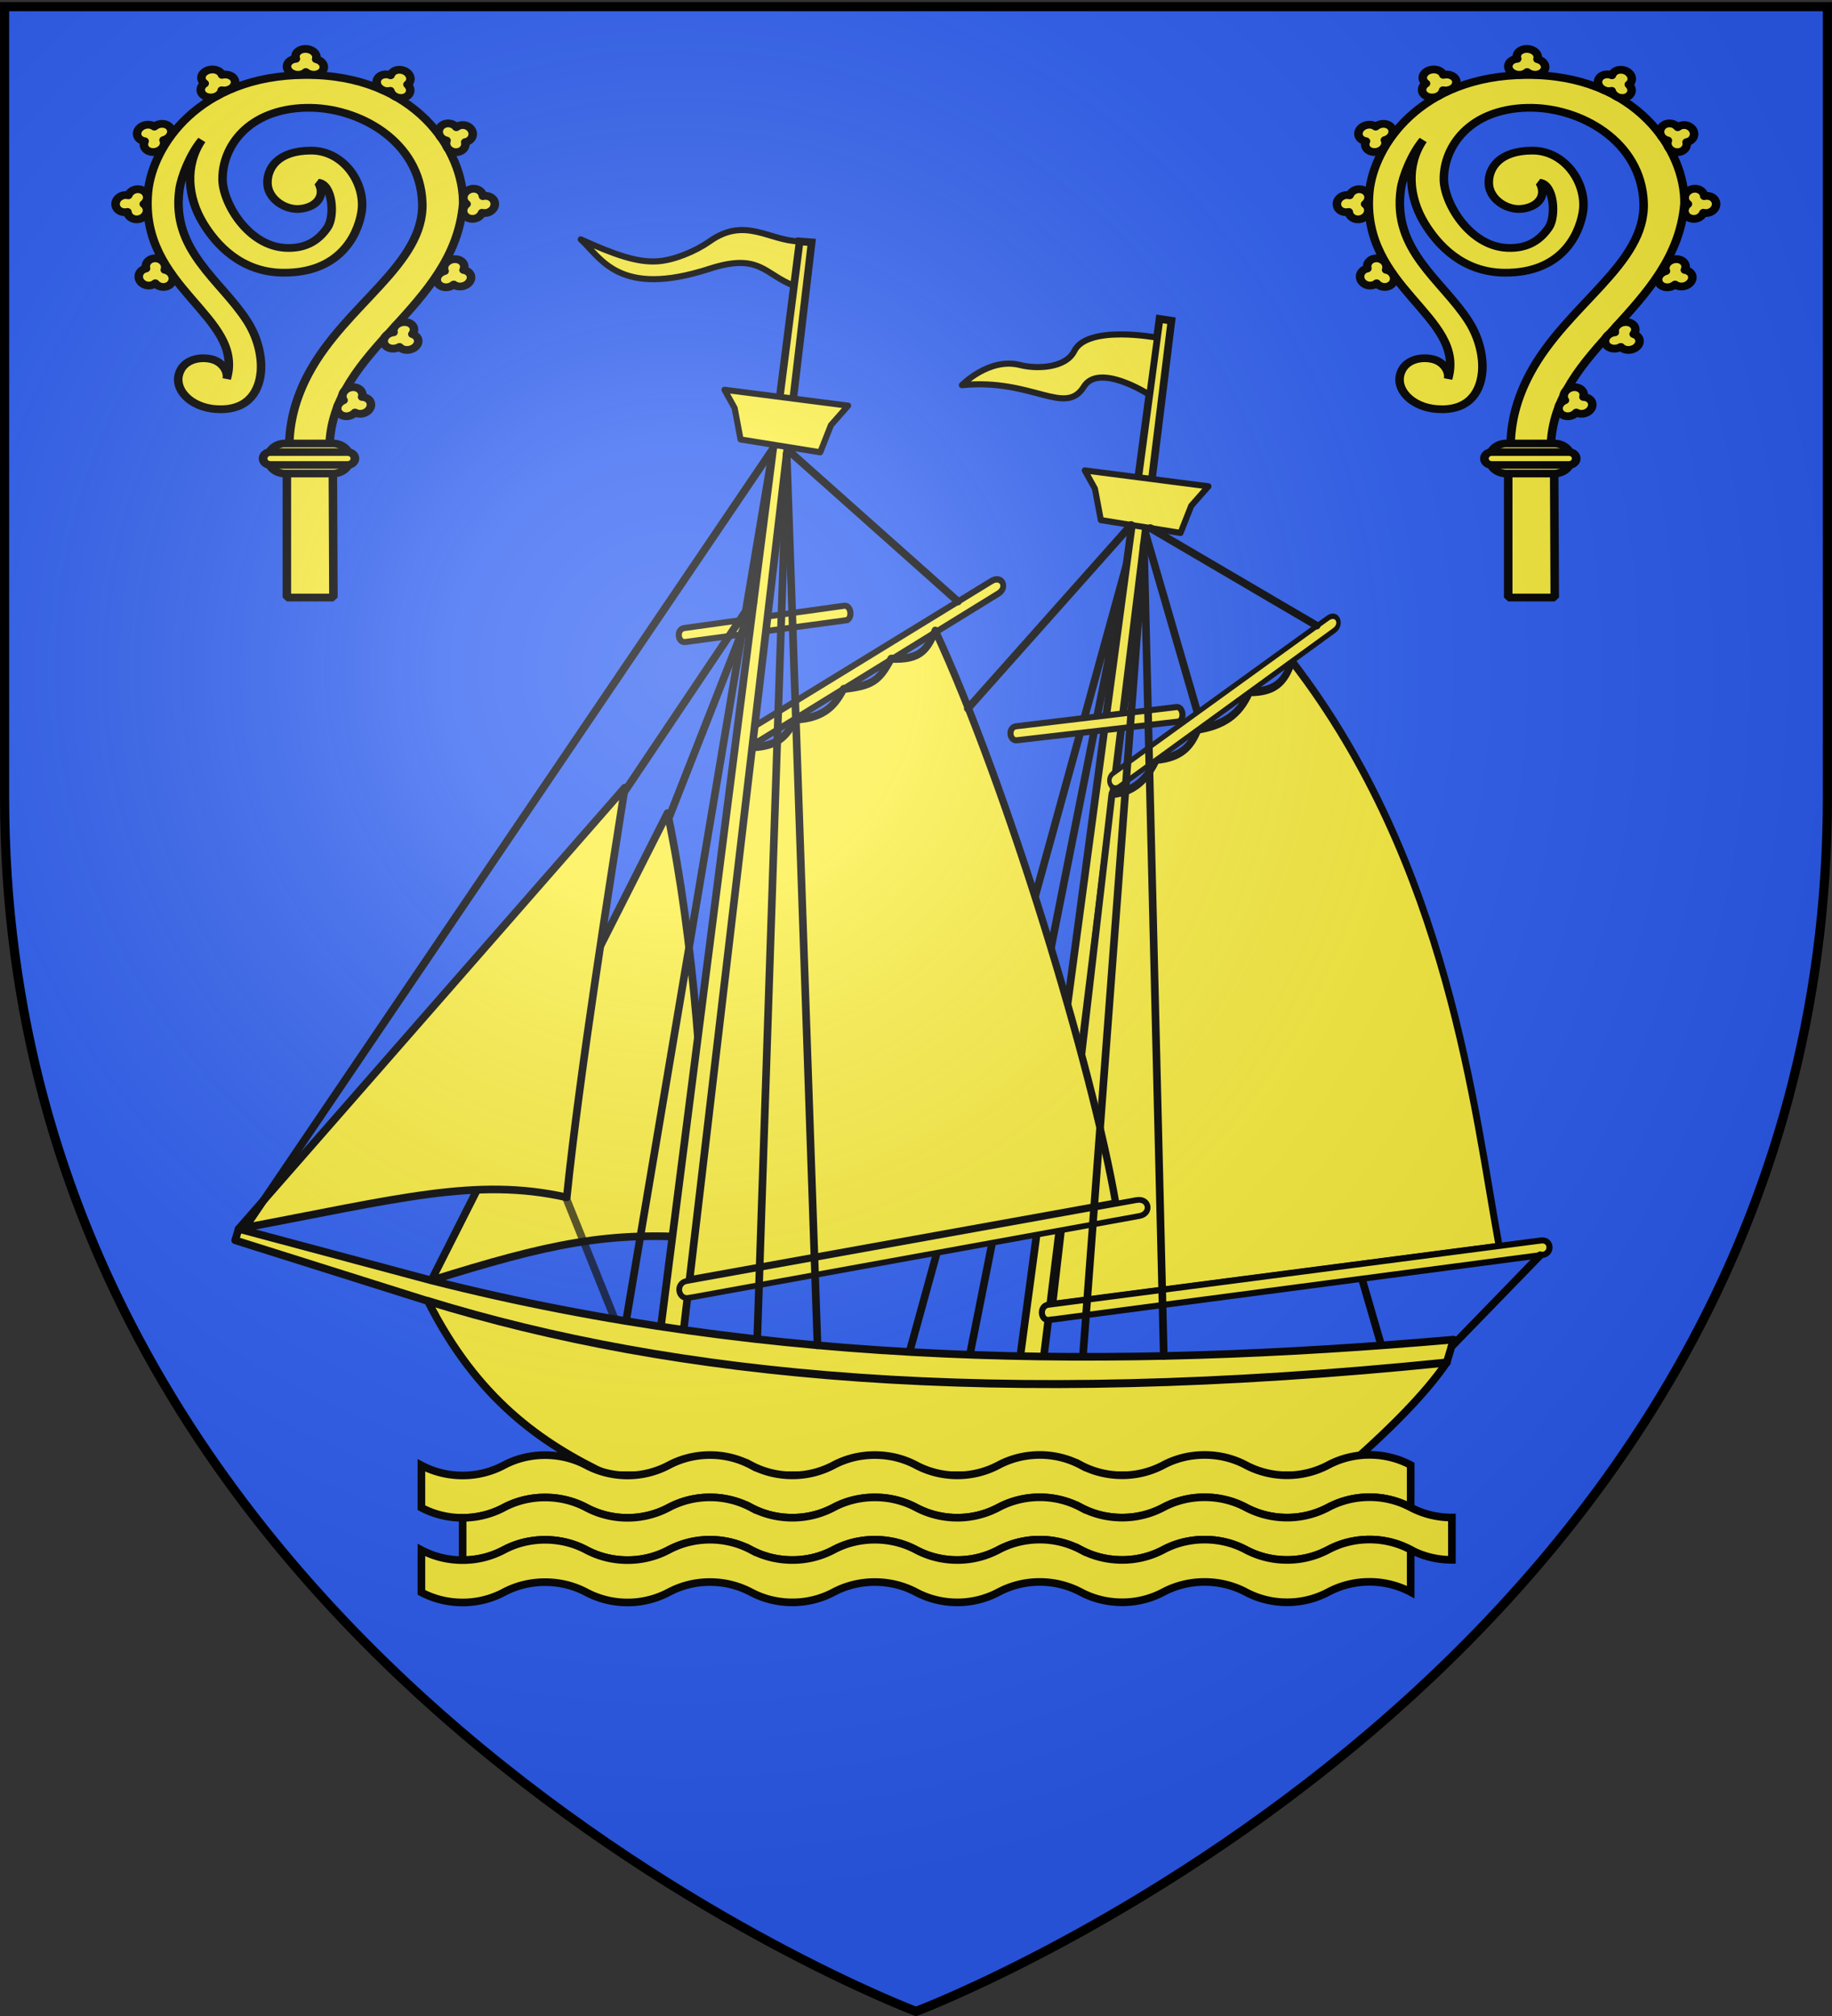 <svg xmlns="http://www.w3.org/2000/svg" xmlns:xlink="http://www.w3.org/1999/xlink" width="600" height="660" version="1.0"><rect width="100%" height="100%" fill="#333333" stroke="none"/><desc>Flag of Canton of Valais (Wallis)</desc><defs><g id="d"><path id="c" d="M0 0v1h.5z" transform="rotate(18 3.157 -.5)"/><use xlink:href="#c" width="810" height="540" transform="scale(-1 1)"/></g><g id="e"><use xlink:href="#d" width="810" height="540" transform="rotate(72)"/><use xlink:href="#d" width="810" height="540" transform="rotate(144)"/></g><g id="g"><path id="f" d="M0 0v1h.5z" transform="rotate(18 3.157 -.5)"/><use xlink:href="#f" width="810" height="540" transform="scale(-1 1)"/></g><g id="h"><use xlink:href="#g" width="810" height="540" transform="rotate(72)"/><use xlink:href="#g" width="810" height="540" transform="rotate(144)"/></g><radialGradient xlink:href="#a" id="j" cx="221.445" cy="226.331" r="300" fx="221.445" fy="226.331" gradientTransform="matrix(1.353 0 0 1.349 -77.63 -85.747)" gradientUnits="userSpaceOnUse"/><linearGradient id="a"><stop offset="0" style="stop-color:white;stop-opacity:.314"/><stop offset=".19" style="stop-color:white;stop-opacity:.251"/><stop offset=".6" style="stop-color:#6b6b6b;stop-opacity:.125"/><stop offset="1" style="stop-color:black;stop-opacity:.125"/></linearGradient><path id="b" d="M2.922 27.673c0-5.952 2.317-9.844 5.579-11.013 1.448-.519 3.307-.273 5.018 1.447 2.119 2.129 2.736 7.993-3.483 9.121.658-.956.619-3.081-.714-3.787-.99-.524-2.113-.253-2.676.123-.824.552-1.729 2.106-1.679 4.108z"/></defs><g style="display:inline"><path d="M300 658.5s298.5-112.32 298.5-397.772V2.176H1.5v258.552C1.5 546.18 300 658.5 300 658.5" style="fill:#2b5df2;fill-opacity:1;fill-rule:evenodd;stroke:none;stroke-width:1px;stroke-linecap:butt;stroke-linejoin:miter;stroke-opacity:1"/></g><g id="i"><path d="M496.182 187.84h-13.425l-.018-27.234c-.006-8.757 1.872-17.673 6.487-27.159 12.308-25.297 38.726-40.078 37.967-62.734-.759-22.632-21.276-35.35-38.926-34.88-19.263.513-27.936 14.288-27.83 26.301.074 8.671 8.555 24.637 21.307 25.184 7.031.302 11.108-3.191 13.795-7.563 2.445-3.978 1.787-15.793-3.073-16.408 2.677 5.247-1.137 9.333-6.562 9.656-4.816.287-10.287-3.835-10.45-9.378s3.387-12.018 14.507-12.07c11.121-.053 18.603 12.388 16.877 22.944-1.389 8.498-7.47 22.128-26.224 21.921-14.202-.156-22.48-10.621-26.688-18.268-5.207-9.462-6.169-21.173-.439-30.447-3.993 5.329-6.848 13.528-7.432 18.028-2.92 22.517 13.772 33.37 22.568 48.386 3.941 6.729 5.037 13.928 4.604 18.892-.697 7.98-5.048 14.35-15.155 13.515-8.396-.693-14.108-7.29-12.006-13.442 1.562-4.574 6.356-5.85 10.307-4.982 3.762.826 5.967 4.311 5.48 7.312 6.055-23.137-29.351-33.196-26.316-68.68 1.44-16.83 16.984-42.717 52.474-42.96 36.802-.253 53.209 28.032 52.83 47.362-3.035 38.733-43.987 52.86-44.668 89.397z" style="fill:#fcef3c;fill-opacity:1;stroke:#000;stroke-width:2.846;stroke-linecap:round;stroke-linejoin:bevel;stroke-miterlimit:4;stroke-dasharray:none;stroke-opacity:1;display:inline" transform="matrix(.98 0 0 .891 21.657 3.367)"/><path d="M537.9 91.45c1.873-.118 3.364 1.16 3.33 2.86-.003.39-.106.757-.259 1.11 1.46.246 2.537 1.347 2.51 2.777-.033 1.698-1.576 3.169-3.456 3.282-.91.057-1.717-.224-2.316-.713-.625.56-1.442.95-2.349 1.009-1.874.118-3.364-1.16-3.331-2.859.027-1.434 1.155-2.666 2.627-3.098a2.6 2.6 0 0 1-.217-1.082c.034-1.698 1.576-3.17 3.456-3.282zM542.742 65.976c1.62-.856 3.587-.307 4.396 1.228.19.35.28.722.316 1.099 1.43-.363 2.937.192 3.62 1.483.808 1.534.153 3.47-1.475 4.323a3.38 3.38 0 0 1-2.427.288 3.44 3.44 0 0 1-1.606 1.843c-1.62.856-3.586.307-4.396-1.228-.684-1.296-.282-2.85.824-3.826a2.9 2.9 0 0 1-.729-.883c-.809-1.534-.154-3.47 1.474-4.322zM533.2 42.94c.974-1.445 2.993-1.805 4.517-.801.351.227.626.515.859.83a3.284 3.284 0 0 1 3.967-.244c1.523 1.003 1.97 2.986.988 4.434-.472.702-1.193 1.133-1.982 1.292.148.783.03 1.607-.438 2.308-.973 1.448-2.993 1.806-4.516.803a3.2 3.2 0 0 1-1.299-3.718 3.4 3.4 0 0 1-1.107-.465c-1.522-1.003-1.969-2.985-.988-4.433zM511.946 26.319c.025-1.69 1.564-2.921 3.442-2.75.432.036.83.159 1.209.325.394-1.288 1.702-2.162 3.283-2.019 1.877.17 3.378 1.677 3.347 3.373-.012.82-.391 1.521-.983 2.018.57.607.931 1.372.922 2.19-.025 1.691-1.565 2.92-3.443 2.75-1.586-.144-2.856-1.258-3.212-2.615a3.6 3.6 0 0 1-1.216.105c-1.877-.171-3.378-1.677-3.346-3.373zM521.66 114.571c1.867.194 3.071 1.697 2.691 3.361-.083.383-.259.728-.481 1.05 1.384.483 2.217 1.742 1.899 3.144-.379 1.663-2.196 2.854-4.067 2.655-.906-.095-1.643-.505-2.131-1.085-.73.448-1.611.695-2.515.603-1.867-.193-3.07-1.696-2.69-3.36.32-1.406 1.68-2.43 3.215-2.612a2.6 2.6 0 0 1 .008-1.099c.38-1.663 2.196-2.854 4.067-2.654zM482.458 22.121c-.983-1.44-.414-3.22 1.275-3.98a3.8 3.8 0 0 1 1.214-.307c-.432-1.279.153-2.647 1.575-3.287 1.687-.76 3.85-.209 4.832 1.239.477.699.574 1.474.369 2.178.841.239 1.602.711 2.08 1.407.984 1.44.414 3.221-1.275 3.98-1.425.642-3.16.313-4.267-.662a3.2 3.2 0 0 1-.965.673c-1.688.759-3.851.21-4.832-1.238zM454.926 31.716c-1.69-.74-2.272-2.517-1.3-3.974.22-.336.513-.609.841-.846-1.127-.87-1.45-2.306-.633-3.533.971-1.456 3.125-2.037 4.816-1.29.82.36 1.363.966 1.61 1.659.853-.205 1.777-.174 2.595.182 1.69.74 2.271 2.517 1.3 3.974-.82 1.23-2.48 1.79-3.996 1.503-.064.353-.19.7-.413 1.035-.97 1.455-3.124 2.037-4.815 1.29zM437.49 52.07c-1.873.124-3.368-1.15-3.342-2.848.002-.39.104-.759.256-1.112-1.46-.242-2.542-1.339-2.52-2.769.026-1.698 1.564-3.174 3.443-3.293.91-.06 1.718.219 2.32.706a3.9 3.9 0 0 1 2.344-1.016c1.874-.124 3.369 1.15 3.342 2.849-.022 1.434-1.145 2.67-2.616 3.106.142.334.227.691.221 1.081-.027 1.698-1.564 3.174-3.443 3.293zM433.375 76.412c-1.62.858-3.586.311-4.398-1.223-.19-.35-.28-.721-.318-1.098-1.428.364-2.937-.189-3.621-1.48-.811-1.533-.158-3.469 1.469-4.324a3.38 3.38 0 0 1 2.426-.29 3.44 3.44 0 0 1 1.603-1.846c1.62-.858 3.586-.31 4.398 1.223.686 1.295.286 2.85-.818 3.828.291.243.543.53.73.881.81 1.533.158 3.47-1.469 4.324zM443.343 100.235c-.94 1.464-2.95 1.86-4.496.885a3.3 3.3 0 0 1-.878-.815c-1.044.95-2.66 1.139-3.961.318-1.546-.974-2.037-2.948-1.09-4.414.457-.71 1.168-1.156 1.953-1.329-.166-.78-.067-1.606.385-2.316.94-1.465 2.95-1.86 4.497-.886 1.306.823 1.81 2.354 1.383 3.694.387.082.762.22 1.118.443 1.544.975 2.037 2.95 1.089 4.414zM503.401 138.552c1.836-.36 3.516.711 3.755 2.397.059.386.016.764-.079 1.132 1.484.055 2.726 1.004 2.928 2.422.24 1.685-1.051 3.341-2.894 3.697-.89.175-1.735.001-2.406-.405a3.78 3.78 0 0 1-2.162 1.303c-1.836.36-3.515-.711-3.755-2.397-.203-1.422.716-2.788 2.104-3.406a2.7 2.7 0 0 1-.388-1.043c-.24-1.684 1.052-3.34 2.893-3.696z" style="fill:#fcef3c;fill-opacity:1;fill-rule:evenodd;stroke:#000;stroke-width:2.846;stroke-linecap:round;stroke-linejoin:round;marker:none;stroke-miterlimit:4;stroke-dasharray:none;stroke-dashoffset:6.2;stroke-opacity:1;visibility:visible;display:block" transform="matrix(.98 0 0 .891 21.657 3.367)"/><path d="M497.282 164.838h-15.345v50.935h15.554z" style="fill:#fcef3c;fill-opacity:1;fill-rule:nonzero;stroke:#000;stroke-width:2.846;stroke-linecap:round;stroke-linejoin:bevel;stroke-miterlimit:4;stroke-dasharray:none;display:inline" transform="matrix(.98 0 0 .891 21.657 3.367)"/><g style="fill:#fcef3c;stroke-width:.964;stroke-miterlimit:4;stroke-dasharray:none"><path d="M2146.302 2263.533h5.322a1.9 1.9 0 0 1 1.904 1.904 1.9 1.9 0 0 1-1.904 1.904h-5.322a1.9 1.9 0 0 1-1.904-1.904 1.9 1.9 0 0 1 1.904-1.905z" style="fill:#fcef3c;fill-opacity:1;stroke:#000;stroke-width:.964;stroke-linecap:square;stroke-linejoin:round;stroke-miterlimit:4;stroke-dasharray:none;stroke-opacity:1" transform="matrix(2.94 0 0 2.588 -5816.753 -5712.839)"/><path d="M2144.667 2264.621h8.592c.452 0 .815.364.815.816a.814.814 0 0 1-.815.815h-8.592a.814.814 0 0 1-.815-.815c0-.452.364-.816.815-.816z" style="fill:#fcef3c;fill-opacity:1;stroke:#000;stroke-width:.964;stroke-linecap:square;stroke-linejoin:round;stroke-miterlimit:4;stroke-dasharray:none;stroke-opacity:1" transform="matrix(2.94 0 0 2.588 -5816.753 -5712.839)"/></g></g><use xlink:href="#i" width="600" height="660" transform="translate(-400)"/><path d="m253.233 146.753-48.185 285.744M452.383 440.464l-77.285-266.025M297.87 442.611l71.08-257.744M317.633 443.522l50.736-254.326M141.26 419.185l77.372-153.013c8.73 41.617 12.118 91.917 13.07 139.324-32.214-2.796-52.354 1.814-90.441 13.69" style="fill:#fcef3c;fill-opacity:1;stroke:#000;stroke-width:2.5;stroke-linecap:round;stroke-linejoin:round;stroke-miterlimit:4;stroke-dasharray:none;stroke-opacity:1;display:inline"/><path d="m340.07 458.6 43.589-353.603-3.904-.595-47.599 354.484z" style="fill:#fcef3c;fill-opacity:1;stroke:#000;stroke-width:2.5;stroke-miterlimit:4;stroke-dasharray:none;stroke-opacity:1;display:inline"/><g style="display:inline"><path d="M-379.605 233.32c-6.318 4.606-11.631 4.702-19.924-.451-7.48 4.267-14.787 3.68-24.188-.547-4.953 2.914-10.108 4.533-19.58-.442-4.384 2.183-11.639 5.264-21.226.071l-109.812 130.597 163.304 79.4c15.034-43.028 49.698-117.92 31.426-208.629z" style="fill:#fcef3c;fill-opacity:1;stroke:#000;stroke-width:2.792;stroke-linejoin:round;stroke-miterlimit:4;stroke-dasharray:none;stroke-opacity:1;display:inline" transform="matrix(.687 -.525 .429 .84 583.812 -178.812)"/><path d="m-460.678 231.487 101.05 2.284c4.066.015 4.167-4.775-.197-4.835l-100.925-2.515c-3.677.15-3.567 5.08.072 5.066z" style="fill:#fcef3c;fill-opacity:1;stroke:#000;stroke-width:1.795;stroke-miterlimit:4;stroke-dasharray:none;stroke-opacity:1;display:inline" transform="matrix(.687 -.525 .429 .84 583.812 -178.812)"/></g><g style="display:inline"><path d="m-460.678 231.487 99.365 1.33c4.065.015 4.167-4.775-.197-4.835l-99.24-1.56c-3.677.15-3.567 5.078.072 5.065z" style="fill:#fcef3c;fill-opacity:1;stroke:#000;stroke-width:2.119;stroke-miterlimit:4;stroke-dasharray:none;stroke-opacity:1;display:inline" transform="matrix(.779 -.495 .45 .857 503.71 -184.082)"/><path d="M-387.398 231.952c-6.319 4.607-10.284 5.152-18.577 0-7.48 4.267-10.569 4.225-19.97 0-4.953 2.913-10.741 4.975-20.214 0-4.384 2.182-8.777 5.192-18.364 0l-108.74 140.972 148.004 55.964c15.034-43.028 34.832-138.96 37.86-196.936z" style="fill:#fcef3c;fill-opacity:1;stroke:#000;stroke-width:2.649;stroke-linejoin:round;stroke-miterlimit:4;stroke-dasharray:none;stroke-opacity:1;display:inline" transform="matrix(.779 -.495 .45 .857 503.71 -184.082)"/></g><path d="m78.163 402.302 126.485-144.466c-4.382 27.902-14.887 93.727-19.03 134.167-29.775-6.685-55.151.49-107.455 10.3" style="fill:#fcef3c;fill-opacity:1;stroke:#000;stroke-width:2.5;stroke-linecap:round;stroke-linejoin:round;stroke-miterlimit:4;stroke-dasharray:none;stroke-opacity:1;display:inline"/><path d="m385.748 236.258-52.665 6.089c-2.535.307-3.03-4.207-.312-4.577l52.565-6.299c2.308-.123 2.684 4.536.412 4.787z" style="fill:#fcef3c;fill-opacity:1;stroke:#000;stroke-width:2;stroke-miterlimit:4;stroke-dasharray:none;stroke-opacity:1;display:inline"/><path d="m261.895 79.033-1.855 14.503c-9.712-3.688-11.144-10.888-27.685-5.535-29.699 9.613-35.49-3.584-42.153-9.638 11.229 5.1 18.669 7.674 25.331 7.177 5.226-.39 12.218-3.23 16.803-6.484 11.703-8.307 19.447-.204 29.559-.023M376.414 129.283c-.465-.46-16.592-10.53-21.419-2.72-6.14 9.936-16.877-2.767-39.972-.467 0 0 8.919-9.195 19.145-6.579 5.304 1.357 14.878 1.04 17.668-4.584 4.308-8.686 27.093-4.387 27.093-4.387z" style="fill:#fcef3c;fill-opacity:1;stroke:#000;stroke-width:2;stroke-linecap:round;stroke-linejoin:round;stroke-miterlimit:4;stroke-dasharray:none;stroke-opacity:1;display:inline"/><path d="m277.038 203.08-52.56 7.1c-2.53.356-3.097-4.148-.385-4.57l52.457-7.307c2.306-.168 2.755 4.484.488 4.777z" style="fill:#fcef3c;fill-opacity:1;stroke:#000;stroke-width:2;stroke-miterlimit:4;stroke-dasharray:none;stroke-opacity:1;display:inline"/><path d="m221.887 452.51 43.94-373.182-3.932-.295-47.884 374.37z" style="fill:#fcef3c;fill-opacity:1;stroke:#000;stroke-width:2.5;stroke-miterlimit:4;stroke-dasharray:none;stroke-opacity:1;display:inline"/><path d="m237.28 127.605 3.324 6.001 1.936 10.264 26.097 4.204 3.512-8.897 5.617-6.367z" style="fill:#fcef3c;fill-opacity:1;stroke:#000;stroke-width:2;stroke-linecap:round;stroke-linejoin:round;stroke-miterlimit:4;stroke-dasharray:none;stroke-opacity:1;display:inline"/><path d="m343.764 432.116 161.512-21.282c3.262-.546 2.804-5.256-.704-4.712l-161.437 21.037c-2.933.654-2.288 5.47.629 4.957z" style="fill:#fcef3c;fill-opacity:1;stroke:#000;stroke-width:2;stroke-miterlimit:4;stroke-dasharray:none;stroke-opacity:1;display:inline"/><path d="m225.663 424.89 147.565-26.805c4.006-.76 3.275-5.968-1.034-5.199l-147.481 26.529c-3.595.865-2.63 6.183.95 5.474z" style="fill:#fcef3c;fill-opacity:1;stroke:#000;stroke-width:1.883;stroke-miterlimit:4;stroke-dasharray:none;stroke-opacity:1;display:inline"/><path d="M140.124 425.93c16.09 31.939 37.018 46.582 59.118 57.035h238.749c17.292-14.822 29.13-27.072 35.812-36.892l2.274-7.504c-110.97 9.624-222.339 9.144-334.816-19.384l-63.098-16.883-1.137 3.752z" style="fill:#fcef3c;fill-opacity:1;stroke:#000;stroke-width:2.5;stroke-linecap:round;stroke-linejoin:round;stroke-miterlimit:4;stroke-dasharray:none;stroke-opacity:1;display:inline"/><path d="M140.124 425.93c80.665 24.842 184.575 35.313 333.68 20.143" style="fill:none;fill-opacity:1;stroke:#000;stroke-width:2.622;stroke-linecap:round;stroke-linejoin:round;stroke-miterlimit:4;stroke-dasharray:none;stroke-opacity:1;display:inline"/><path d="M448.515 476.294c-4.922 0-9.526 1.23-13.5 3.34a28.7 28.7 0 0 1-13.5 3.342c-4.922 0-9.526-1.23-13.5-3.341-3.976-2.113-8.577-3.31-13.5-3.31-4.922 0-9.526 1.198-13.5 3.31a28.7 28.7 0 0 1-13.5 3.341c-4.922 0-9.526-1.199-13.5-3.31a28.7 28.7 0 0 0-13.5-3.341c-4.922 0-9.526 1.23-13.5 3.34a28.7 28.7 0 0 1-13.5 3.342c-4.922 0-9.526-1.23-13.5-3.341-3.976-2.113-8.577-3.31-13.5-3.31-4.922 0-9.526 1.198-13.5 3.31a28.7 28.7 0 0 1-13.5 3.341c-4.922 0-9.526-1.199-13.5-3.31a28.7 28.7 0 0 0-13.5-3.342c-4.922 0-9.526 1.23-13.5 3.342a28.7 28.7 0 0 1-13.5 3.341c-4.922 0-9.526-1.23-13.5-3.341-3.976-2.113-8.577-3.31-13.5-3.31-4.922 0-9.526 1.198-13.5 3.31a28.7 28.7 0 0 1-13.5 3.341c-4.922 0-9.526-1.199-13.5-3.31v13.86c3.974 2.111 8.578 3.31 13.5 3.31a28.7 28.7 0 0 0 13.5-3.341c3.974-2.112 8.578-3.31 13.5-3.31s9.524 1.197 13.5 3.31a28.7 28.7 0 0 0 13.5 3.341 28.7 28.7 0 0 0 13.5-3.341 28.7 28.7 0 0 1 13.5-3.342 28.7 28.7 0 0 1 13.5 3.342c3.974 2.111 8.578 3.31 13.5 3.31a28.7 28.7 0 0 0 13.5-3.341c3.974-2.112 8.578-3.31 13.5-3.31s9.524 1.197 13.5 3.31a28.7 28.7 0 0 0 13.5 3.341 28.7 28.7 0 0 0 13.5-3.341 28.7 28.7 0 0 1 13.5-3.341 28.7 28.7 0 0 1 13.5 3.34c3.974 2.112 8.578 3.311 13.5 3.311a28.7 28.7 0 0 0 13.5-3.341c3.974-2.112 8.578-3.31 13.5-3.31s9.524 1.197 13.5 3.31a28.7 28.7 0 0 0 13.5 3.341 28.7 28.7 0 0 0 13.5-3.341 28.7 28.7 0 0 1 13.5-3.341 28.7 28.7 0 0 1 13.5 3.34v-13.86a28.7 28.7 0 0 0-13.5-3.34z" style="fill:#fcef3c;fill-opacity:1;stroke:#000;stroke-width:2.5;stroke-miterlimit:4;stroke-dasharray:none;stroke-opacity:1"/><path d="M448.515 490.154c-4.922 0-9.526 1.23-13.5 3.34a28.7 28.7 0 0 1-13.5 3.342c-4.922 0-9.526-1.23-13.5-3.341-3.976-2.113-8.577-3.31-13.5-3.31-4.922 0-9.526 1.198-13.5 3.31a28.7 28.7 0 0 1-13.5 3.341c-4.922 0-9.526-1.199-13.5-3.31a28.7 28.7 0 0 0-13.5-3.341c-4.922 0-9.526 1.23-13.5 3.34a28.7 28.7 0 0 1-13.5 3.342c-4.922 0-9.526-1.23-13.5-3.341-3.976-2.113-8.577-3.31-13.5-3.31-4.922 0-9.526 1.198-13.5 3.31a28.7 28.7 0 0 1-13.5 3.341c-4.922 0-9.526-1.199-13.5-3.31a28.7 28.7 0 0 0-13.5-3.342c-4.922 0-9.526 1.23-13.5 3.342a28.7 28.7 0 0 1-13.5 3.341c-4.922 0-9.526-1.23-13.5-3.341-3.976-2.113-8.577-3.31-13.5-3.31-4.922 0-9.526 1.198-13.5 3.31a28.7 28.7 0 0 1-13.5 3.341v13.86a28.7 28.7 0 0 0 13.5-3.341c3.974-2.112 8.578-3.31 13.5-3.31s9.524 1.197 13.5 3.31a28.7 28.7 0 0 0 13.5 3.341 28.7 28.7 0 0 0 13.5-3.341 28.7 28.7 0 0 1 13.5-3.342 28.7 28.7 0 0 1 13.5 3.342c3.974 2.111 8.578 3.31 13.5 3.31a28.7 28.7 0 0 0 13.5-3.341c3.974-2.112 8.578-3.31 13.5-3.31s9.524 1.197 13.5 3.31a28.7 28.7 0 0 0 13.5 3.341 28.7 28.7 0 0 0 13.5-3.341 28.7 28.7 0 0 1 13.5-3.341 28.7 28.7 0 0 1 13.5 3.34c3.974 2.112 8.578 3.311 13.5 3.311a28.7 28.7 0 0 0 13.5-3.341c3.974-2.112 8.578-3.31 13.5-3.31s9.524 1.197 13.5 3.31a28.7 28.7 0 0 0 13.5 3.341 28.7 28.7 0 0 0 13.5-3.341 28.7 28.7 0 0 1 13.5-3.341 28.7 28.7 0 0 1 13.5 3.34c3.974 2.112 8.578 3.311 13.5 3.311v-13.86c-4.922 0-9.526-1.199-13.5-3.31a28.7 28.7 0 0 0-13.5-3.341z" style="fill:#fcef3c;fill-opacity:1;stroke:#000;stroke-width:2.5;stroke-miterlimit:4;stroke-dasharray:none;stroke-opacity:1"/><path d="M448.515 504.014c-4.922 0-9.526 1.23-13.5 3.34a28.7 28.7 0 0 1-13.5 3.342c-4.922 0-9.526-1.23-13.5-3.341-3.976-2.113-8.577-3.31-13.5-3.31-4.922 0-9.526 1.198-13.5 3.31a28.7 28.7 0 0 1-13.5 3.341c-4.922 0-9.526-1.199-13.5-3.31a28.7 28.7 0 0 0-13.5-3.341c-4.922 0-9.526 1.23-13.5 3.34a28.7 28.7 0 0 1-13.5 3.342c-4.922 0-9.526-1.23-13.5-3.341-3.976-2.113-8.577-3.31-13.5-3.31-4.922 0-9.526 1.198-13.5 3.31a28.7 28.7 0 0 1-13.5 3.341c-4.922 0-9.526-1.199-13.5-3.31a28.7 28.7 0 0 0-13.5-3.342c-4.922 0-9.526 1.23-13.5 3.342a28.7 28.7 0 0 1-13.5 3.341c-4.922 0-9.526-1.23-13.5-3.341-3.976-2.113-8.577-3.31-13.5-3.31-4.922 0-9.526 1.198-13.5 3.31a28.7 28.7 0 0 1-13.5 3.341c-4.922 0-9.526-1.199-13.5-3.31v13.86c3.974 2.111 8.578 3.31 13.5 3.31a28.7 28.7 0 0 0 13.5-3.341c3.974-2.112 8.578-3.31 13.5-3.31s9.524 1.197 13.5 3.31a28.7 28.7 0 0 0 13.5 3.341 28.7 28.7 0 0 0 13.5-3.341 28.7 28.7 0 0 1 13.5-3.342 28.7 28.7 0 0 1 13.5 3.342c3.974 2.111 8.578 3.31 13.5 3.31a28.7 28.7 0 0 0 13.5-3.341c3.974-2.112 8.578-3.31 13.5-3.31s9.524 1.197 13.5 3.31a28.7 28.7 0 0 0 13.5 3.341 28.7 28.7 0 0 0 13.5-3.341 28.7 28.7 0 0 1 13.5-3.341 28.7 28.7 0 0 1 13.5 3.34c3.974 2.112 8.578 3.311 13.5 3.311a28.7 28.7 0 0 0 13.5-3.341c3.974-2.112 8.578-3.31 13.5-3.31s9.524 1.197 13.5 3.31a28.7 28.7 0 0 0 13.5 3.341 28.7 28.7 0 0 0 13.5-3.341 28.7 28.7 0 0 1 13.5-3.341 28.7 28.7 0 0 1 13.5 3.34v-13.86a28.7 28.7 0 0 0-13.5-3.34z" style="fill:#fcef3c;fill-opacity:1;stroke:#000;stroke-width:2.5;stroke-miterlimit:4;stroke-dasharray:none;stroke-opacity:1"/><path d="m355.28 154.005 3.324 6.001 1.936 10.264 26.097 4.204 3.512-8.897 5.617-6.367z" style="fill:#fcef3c;fill-opacity:1;stroke:#000;stroke-width:2;stroke-linecap:round;stroke-linejoin:round;stroke-miterlimit:4;stroke-dasharray:none;stroke-opacity:1;display:inline"/><path d="m80.269 401.906 172.954-255.078M204.41 259.354l42.512-63.258M218.995 267.922l27.772-70.612M313.762 196.924l-55.92-49.778M431.237 204.818l-54.496-31.938M370.46 171.868l-53.489 60.085M475.383 440.858l29.05-29.913M267.74 440.426 257.655 148.74" style="fill:#fcef3c;fill-opacity:1;stroke:#000;stroke-width:2.5;stroke-linecap:round;stroke-linejoin:round;stroke-miterlimit:4;stroke-dasharray:none;stroke-opacity:1;display:inline"/><path d="m381.152 443.919-6.509-265.788-19.983 266.066M248.002 438.44l9.71-290.19" style="fill:none;fill-opacity:1;stroke:#000;stroke-width:2.5;stroke-linecap:round;stroke-linejoin:round;stroke-miterlimit:4;stroke-dasharray:none;stroke-opacity:1"/><path d="m185.292 391.93 16.08 39.95" style="opacity:.714;fill:none;fill-opacity:1;stroke:#000;stroke-width:2.5;stroke-linecap:butt;stroke-linejoin:miter;stroke-miterlimit:4;stroke-dasharray:none;stroke-opacity:1"/><path d="M300 658.5s298.5-112.32 298.5-397.772V2.176H1.5v258.552C1.5 546.18 300 658.5 300 658.5" style="opacity:1;fill:url(#j);fill-opacity:1;fill-rule:evenodd;stroke:none;stroke-width:1px;stroke-linecap:butt;stroke-linejoin:miter;stroke-opacity:1"/><path d="M300 658.5S1.5 546.18 1.5 260.728V2.176h597v258.552C598.5 546.18 300 658.5 300 658.5z" style="opacity:1;fill:none;fill-opacity:1;fill-rule:evenodd;stroke:#000;stroke-width:3;stroke-linecap:butt;stroke-linejoin:miter;stroke-miterlimit:4;stroke-dasharray:none;stroke-opacity:1"/></svg>